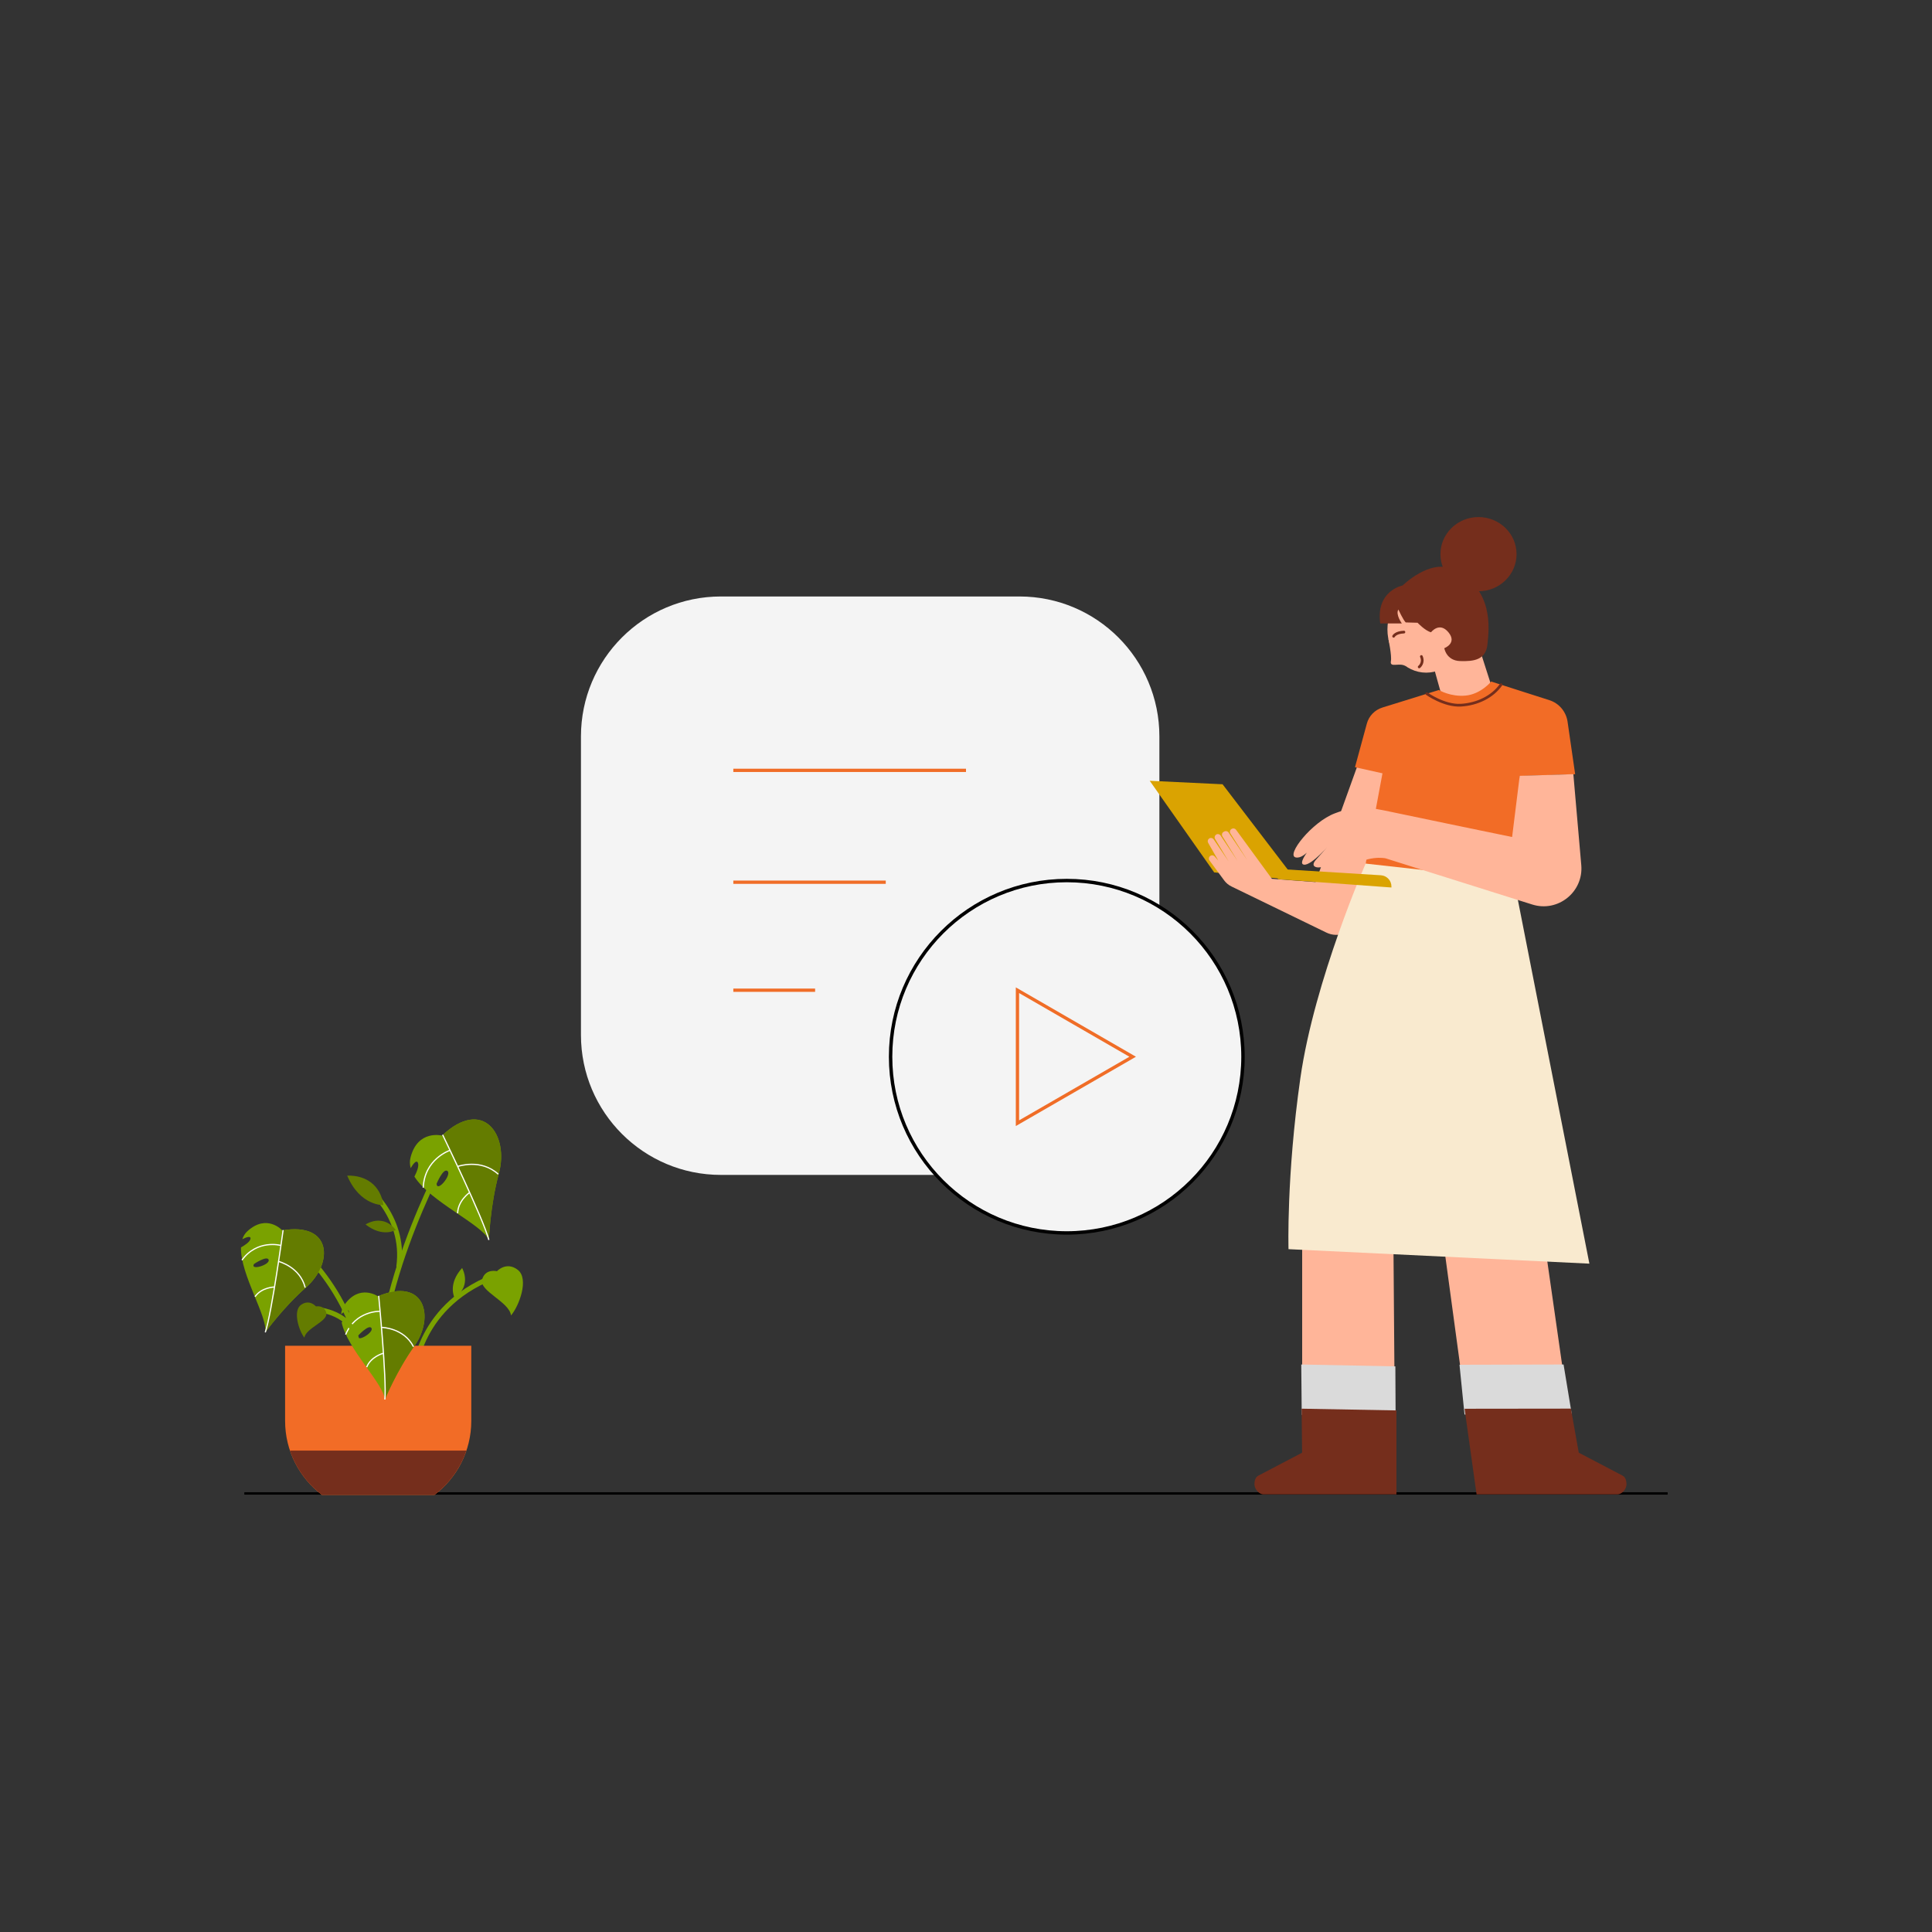 <?xml version="1.0" encoding="UTF-8"?>
<svg id="Layer_1" data-name="Layer 1" xmlns="http://www.w3.org/2000/svg" viewBox="0 0 300 300">
  <rect x="0" y="0" width="300" height="300" fill="#333333" stroke="none"/>
  <defs>
    <style>
      .cls-1 {
        stroke: #fff;
        stroke-width: .19px;
      }

      .cls-1, .cls-2, .cls-3, .cls-4, .cls-5 {
        stroke-miterlimit: 10;
      }

      .cls-1, .cls-2, .cls-3, .cls-4, .cls-5, .cls-6 {
        fill: none;
      }

      .cls-2 {
        stroke: #7aa200;
        stroke-width: .77px;
      }

      .cls-7 {
        fill: #f4c6cc;
      }

      .cls-8 {
        fill: #f9eacf;
      }

      .cls-9 {
        fill: #f4f4f4;
      }

      .cls-10 {
        fill: #f26c26;
      }

      .cls-11 {
        fill: #ffb599;
      }

      .cls-12 {
        fill: #752e1c;
      }

      .cls-13 {
        fill: #dadada;
      }

      .cls-14 {
        fill: #daa301;
      }

      .cls-15 {
        fill: #647c00;
      }

      .cls-16 {
        fill: #7aa200;
      }

      .cls-3 {
        stroke-width: .37px;
      }

      .cls-3, .cls-4 {
        stroke: #000;
      }

      .cls-4 {
        stroke-width: .53px;
      }

      .cls-5 {
        stroke: #f06d27;
        stroke-width: .51px;
      }

      .cls-6 {
        stroke: #752e1c;
        stroke-linecap: round;
        stroke-linejoin: round;
        stroke-width: .42px;
      }
    </style>
  </defs>
  <g>
    <path class="cls-9" d="M145.38,182.44h-33.44c-12,0-21.73-9.73-21.73-21.73v-46.36c0-12,9.73-21.73,21.73-21.73h46.36c12,0,21.73,9.73,21.73,21.73v26.48"/>
    <circle class="cls-9" cx="165.65" cy="164.09" r="27.36"/>
    <circle class="cls-4" cx="165.65" cy="164.09" r="27.36"/>
    <line class="cls-5" x1="150" y1="119.62" x2="113.87" y2="119.62"/>
    <line class="cls-5" x1="137.54" y1="136.99" x2="113.87" y2="136.99"/>
    <line class="cls-5" x1="126.57" y1="153.76" x2="113.87" y2="153.76"/>
    <polygon class="cls-5" points="175.88 164.09 157.99 153.76 157.99 174.41 175.88 164.09"/>
  </g>
  <line class="cls-3" x1="37.94" y1="231.9" x2="258.95" y2="231.9"/>
  <g>
    <polygon class="cls-14" points="178.53 121.24 189.84 121.78 201.21 136.66 188.54 135.47 178.53 121.24"/>
    <path class="cls-11" d="M210.85,118.72l-6.57,18.25-6.78-.51-5.57-7.62c-.15-.2-.42-.26-.64-.15l-.04,.02c-.26,.14-.35,.46-.19,.71l2.63,4.17-2.92-4.32c-.15-.22-.44-.28-.66-.16l-.11,.06c-.25,.14-.33,.46-.18,.7l2.34,3.81-2.63-3.94c-.15-.22-.43-.29-.66-.16h0c-.25,.14-.33,.46-.19,.7l2.1,3.48-2.32-3.42c-.18-.26-.56-.3-.78-.07h0c-.16,.16-.19,.4-.08,.6l1.58,2.77-.58-.66c-.16-.18-.42-.22-.62-.1h-.01c-.26,.16-.34,.5-.16,.74l2.28,3.09c.29,.4,.68,.72,1.13,.94l14.74,7.16c1.84,.9,4.06,.03,4.8-1.88l8.84-22.73-8.75-1.51Z"/>
    <polygon class="cls-11" points="216.36 191.59 216.54 214.74 202.2 214.47 202.2 191.86 216.36 191.59"/>
    <polygon class="cls-13" points="202.06 211.88 202.13 219.7 216.71 219.9 216.67 212.17 202.06 211.88"/>
    <polygon class="cls-11" points="223.92 191.33 227.06 214.49 242.93 214.47 239.69 191.86 223.92 191.33"/>
    <polygon class="cls-13" points="242.79 211.88 244.08 219.7 227.41 219.65 226.63 211.92 242.79 211.88"/>
    <path class="cls-8" d="M212.14,133.9s-8.04,18.25-10.22,33.51c-2.18,15.26-1.84,26.56-1.84,26.56l46.72,2.25-12.05-61.29-22.61-1.02Z"/>
    <polygon class="cls-11" points="228.78 97.74 232.78 110.23 224.92 111.82 221.56 99.78 228.78 97.74"/>
    <path class="cls-10" d="M223.44,107.14l-8.79,2.73c-1.18,.37-2.09,1.31-2.41,2.5l-1.84,6.76,4.27,.95-2.61,14.02,23.04,2.56,.91-16.17,8.58-.27-1.18-8.16c-.23-1.56-1.32-2.86-2.83-3.34l-9.03-2.89s-1.59,1.95-3.95,2.18c-2.36,.23-4.16-.86-4.16-.86Z"/>
    <path class="cls-6" d="M221.56,107.72s2.68,1.92,5.27,1.78c2.59-.14,4.97-1.34,6.25-3.19"/>
    <path class="cls-11" d="M244.31,120.22l1.23,14.12c.36,4.17-3.63,7.37-7.62,6.11l-22.77-7.17s-2.95-.65-5.95,1.77c-3,2.42-3.6-.92,1.32-2.89,0,0,2.43-.84,.11-.51s-4.02,2.58-5.11,2.92-2.15,0-1.16-1.09,2.32-2.59,2.32-2.59c0,0-3.03,3.58-4.22,3.37s1.77-3.51,2.25-4.15c0,0-1.94,3.37-3.51,3.03s2.55-5.52,6.06-6.84c3.51-1.33,5.04-1.02,9.19-.14,4.15,.89,18.35,3.81,18.35,3.81l1.18-9.5,8.31-.26Z"/>
    <path class="cls-14" d="M197.84,134.89l16.58,1.02c.92,.06,1.64,.82,1.64,1.74v.16l-17.6-1.29-.62-1.64Z"/>
    <ellipse class="cls-11" cx="221.46" cy="97.74" rx="6.02" ry="6.71"/>
    <path class="cls-11" d="M215.58,99.17s.56,2.66,.4,3.48c-.21,1.11,1.23,.2,2.24,.75l.66-1.07-3.31-3.16Z"/>
    <path class="cls-12" d="M217.79,90.91s-4.18,.82-3.47,5.9h3.36s-1.02-1.41-.54-2.16c0,0,.75,1.63,1.14,2l1.84,.05s1.18,1.25,2.09,1.48c0,0,1.29-1.7,2.7,0s-.64,2.47-.64,2.47c0,0,.3,1.93,2.45,2s4-.18,4.25-2.59c.25-2.41,1.07-8.73-5.45-11.69-3.52-1.6-7.72,2.54-7.72,2.54Z"/>
    <line class="cls-7" x1="223.58" y1="98.61" x2="223.26" y2="99.55"/>
    <path class="cls-6" d="M216.4,98.8s.29-.6,1.6-.65"/>
    <path class="cls-6" d="M220.37,103.56s.78-.6,.34-1.62"/>
    <path class="cls-12" d="M202.2,225.57l-6.79,3.56c-.52,.26-.62,.91-.62,1.35h0c0,.72,.69,1.57,1.41,1.57h20.64v-13.04l-14.73-.27,.08,6.84Z"/>
    <path class="cls-12" d="M245.15,225.57l6.79,3.56c.52,.26,.62,.91,.62,1.35h0c0,.72-.69,1.57-1.41,1.57h-21.87s-1.86-13.3-1.86-13.3l16.51-.02,1.22,6.84Z"/>
    <ellipse class="cls-12" cx="229.58" cy="86.05" rx="5.91" ry="5.76"/>
  </g>
  <g>
    <g>
      <path class="cls-2" d="M70.18,177.58c-.24,.75-11.91,20.82-11.45,38.61"/>
      <path class="cls-2" d="M44.62,192.19s11.38,8.06,12.27,23.99"/>
      <path class="cls-2" d="M64.3,213.37s.53-11.09,13.38-15.5"/>
      <path class="cls-10" d="M44.27,208.97v11.67c0,4.69,2.25,8.86,5.72,11.49h17.47c3.48-2.63,5.72-6.8,5.72-11.49v-11.67h-28.92Z"/>
      <g>
        <path class="cls-16" d="M43.83,191.05s-2.38-2.64-5.41,.13c-.38,.34-.63,.76-.79,1.24,.6-.3,1.32-.56,1.27-.09-.05,.48-.85,1.01-1.48,1.37-.12,4.19,4.2,10.86,3.77,13.2,0,0,2.82-3.92,6.34-7,4.23-3.7,4.09-10.17-3.7-8.85Zm-4.39,5.22s2.08-1.39,2.28-.63c.2,.76-2.91,1.72-2.28,.63Z"/>
        <g>
          <path class="cls-15" d="M47.52,199.9c4.23-3.7,4.09-10.17-3.7-8.85,0,0-1.19,10.7-2.64,15.85,0,0,2.82-3.92,6.34-7Z"/>
          <g>
            <path class="cls-1" d="M43.96,191s-1.76,12.94-2.77,15.89"/>
            <path class="cls-1" d="M42.59,199.85s-1.98,.04-2.99,1.5"/>
            <path class="cls-1" d="M43.3,195.89s3.3,.84,4.09,4.05"/>
            <path class="cls-1" d="M43.56,193.38s-3.61-.97-5.99,2.29"/>
          </g>
        </g>
      </g>
      <g>
        <path class="cls-16" d="M58.69,201.29s-2.92-2.02-5.24,1.38c-.29,.42-.43,.89-.48,1.38,.52-.43,1.16-.85,1.21-.38,.06,.48-.6,1.18-1.13,1.67,.85,4.1,6.59,9.61,6.71,11.98,0,0,1.84-4.47,4.56-8.27,3.26-4.57,1.64-10.84-5.64-7.76Zm-3.07,6.09s1.7-1.83,2.07-1.14c.37,.69-2.43,2.34-2.07,1.14Z"/>
        <g>
          <path class="cls-15" d="M64.32,209.05c3.26-4.57,1.64-10.84-5.64-7.76,0,0,1.31,10.68,1.08,16.03,0,0,1.84-4.47,4.56-8.27Z"/>
          <g>
            <path class="cls-1" d="M58.8,201.22s1.27,13,.96,16.1"/>
            <path class="cls-1" d="M59.51,210.14s-1.92,.5-2.57,2.15"/>
            <path class="cls-1" d="M59.29,206.12s3.41,.05,4.92,3"/>
            <path class="cls-1" d="M58.97,203.62s-3.74-.11-5.3,3.61"/>
          </g>
        </g>
      </g>
      <g>
        <path class="cls-16" d="M68.64,176.33s-3.81-.97-4.9,3.44c-.14,.55-.11,1.09,.03,1.62,.37-.64,.88-1.32,1.11-.86,.24,.47-.16,1.46-.53,2.17,2.46,3.92,10.52,7.43,11.56,9.84,0,0,.19-5.34,1.55-10.33,1.62-5.99-2.46-11.87-8.82-5.88Zm-.85,7.49s1.06-2.55,1.71-1.97c.65,.58-1.62,3.36-1.71,1.97Z"/>
        <g>
          <path class="cls-15" d="M77.47,182.21c1.62-5.99-2.46-11.87-8.82-5.88,0,0,5.46,10.57,7.28,16.2,0,0,.19-5.34,1.55-10.33Z"/>
          <g>
            <path class="cls-1" d="M68.73,176.21s6.31,12.99,7.18,16.33"/>
            <path class="cls-1" d="M72.9,185.19s-1.8,1.25-1.84,3.21"/>
            <path class="cls-1" d="M71.12,181.11s3.55-1.25,6.25,1.22"/>
            <path class="cls-1" d="M69.83,178.64s-3.92,1.32-4.11,5.78"/>
          </g>
        </g>
      </g>
      <path class="cls-16" d="M77.17,197.39s-1.85-.46-2.31,1.32c-.46,1.78,4.23,3.43,4.49,5.55,1.25-1.45,2.84-5.68,1.06-7.07s-3.24,.2-3.24,.2Z"/>
      <path class="cls-2" d="M48.36,203.24s4.93,.09,6.6,3.52"/>
      <path class="cls-15" d="M49.06,202.86s1.34-.27,1.61,1.03c.27,1.29-3.15,2.31-3.41,3.82-.85-1.08-1.83-4.17-.51-5.1,1.33-.93,2.31,.25,2.31,.25Z"/>
      <path class="cls-2" d="M56.37,183.78s6.69,4.75,5.55,12.94"/>
      <path class="cls-15" d="M59.54,187.13s-3.61,.18-5.63-4.58c2.91-.09,5.19,1.5,5.63,4.58Z"/>
      <path class="cls-15" d="M61.45,190.99s-2.02,1.24-4.69-.86c1.65-.97,3.46-.77,4.69,.86Z"/>
      <path class="cls-16" d="M70.57,201.5s-1.09-2.11,1.19-4.61c.85,1.71,.53,3.51-1.19,4.61Z"/>
    </g>
    <path class="cls-12" d="M45.03,225.25c.94,2.76,2.68,5.15,4.96,6.87h17.47c2.28-1.72,4.02-4.11,4.96-6.87h-27.39Z"/>
  </g>
</svg>